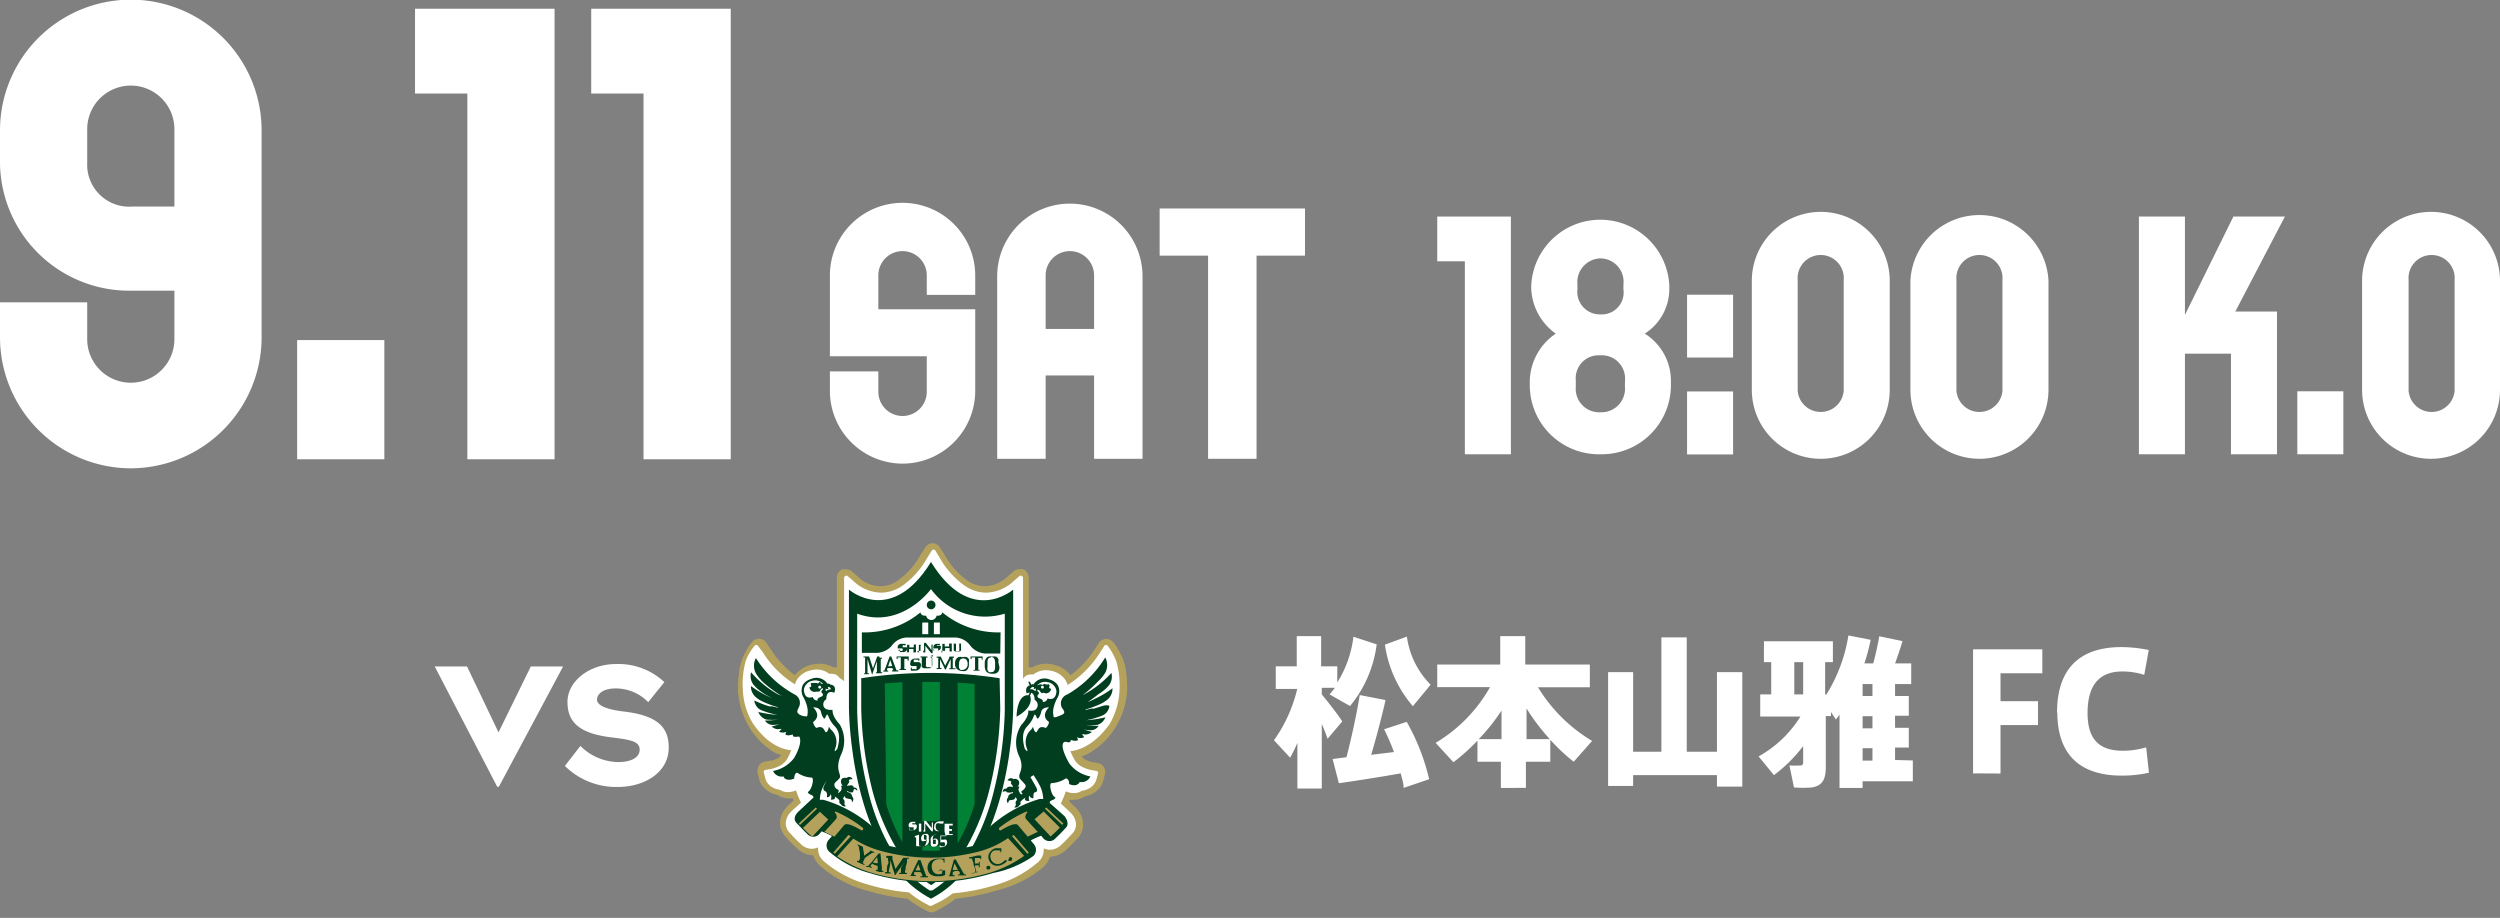 <svg xmlns="http://www.w3.org/2000/svg" viewBox="0 0 154.81 56.84"><rect x="0" y="0" width="154.81" height="56.84" fill="#808080" stroke="none"/><defs><style>.cls-1{fill:#fff;}.cls-2{fill:none;}.cls-3{fill:#b4a25c;}.cls-4{fill:#003e1f;}.cls-5{fill:#008136;}</style></defs><g id="レイヤー_2" data-name="レイヤー 2"><g id="fixed"><path class="cls-1" d="M8.1,29A8.12,8.12,0,0,1,0,20.88V18.72H5.4V21a2.7,2.7,0,0,0,5.4,0V18H8.1A8,8,0,0,1,0,10.08v-2a8.1,8.1,0,0,1,16.2,0V20.88A8.12,8.12,0,0,1,8.1,29ZM10.8,8A2.7,2.7,0,0,0,5.4,8v2.09a2.6,2.6,0,0,0,2.81,2.7H10.8Z"/><path class="cls-1" d="M18.4,28.44V21.06h5.4v7.38Z"/><path class="cls-1" d="M28.94,28.44V5.79H25.7V.54h8.64v27.9Z"/><path class="cls-1" d="M39.85,28.44V5.79H36.61V.54h8.64v27.9Z"/><path class="cls-1" d="M55.89,28.71a4.51,4.51,0,0,1-4.5-4.5V23h3v1.26a1.5,1.5,0,0,0,3,0v-2.2h-6v-5a4.5,4.5,0,0,1,9,0v1.2h-3V17.05a1.5,1.5,0,1,0-3,0v2.1h6v5.06A4.51,4.51,0,0,1,55.89,28.71Z"/><path class="cls-1" d="M67.75,28.41V23.25h-3v5.16h-3V17.11a4.5,4.5,0,0,1,9,0v11.3Zm0-11.36a1.5,1.5,0,1,0-3,0v3.32h3Z"/><path class="cls-1" d="M77.81,15.83V28.41h-3V15.83h-3V12.91h9v2.92Z"/><path class="cls-1" d="M90.71,28.13V16.18H89V13.41h4.56V28.13Z"/><path class="cls-1" d="M99.2,28.13H99a4.28,4.28,0,0,1-4.27-4.28v-.28a3.64,3.64,0,0,1,1.61-2.91,3.6,3.6,0,0,1-1.52-2.79v-.19a4.28,4.28,0,0,1,8.55,0v.19a3.28,3.28,0,0,1-1.52,2.79,3.44,3.44,0,0,1,1.62,2.91v.28A4.28,4.28,0,0,1,99.2,28.13Zm1.43-4.62A1.44,1.44,0,0,0,99.2,22H99a1.42,1.42,0,0,0-1.42,1.56v.4A1.45,1.45,0,0,0,99,25.53h.19a1.46,1.46,0,0,0,1.43-1.62Zm-.1-5.89A1.45,1.45,0,0,0,99.11,16a1.47,1.47,0,0,0-1.43,1.61v.31a1.4,1.4,0,0,0,1.43,1.55,1.36,1.36,0,0,0,1.42-1.55Z"/><path class="cls-1" d="M104.47,22.14V18.25h2.85v3.89Zm0,6v-3.9h2.85v3.9Z"/><path class="cls-1" d="M112.75,28.41a4.27,4.27,0,0,1-4.27-4.27V17.39a4.27,4.27,0,1,1,8.54,0v6.75A4.27,4.27,0,0,1,112.75,28.41Zm1.42-11.07a1.43,1.43,0,1,0-2.85,0V24.2a1.43,1.43,0,0,0,2.85,0Z"/><path class="cls-1" d="M122.57,28.41a4.28,4.28,0,0,1-4.27-4.27V17.39a4.28,4.28,0,0,1,8.55,0v6.75A4.28,4.28,0,0,1,122.57,28.41ZM124,17.34a1.43,1.43,0,1,0-2.85,0V24.2a1.43,1.43,0,0,0,2.85,0Z"/><path class="cls-1" d="M138.42,19.29H141v8.84h-2.85V21.9h-2.85v6.23h-2.85V13.41h2.85V19.5l3-6.09h3.19Z"/><path class="cls-1" d="M142.26,28.13v-3.9h2.85v3.9Z"/><path class="cls-1" d="M150.54,28.41a4.27,4.27,0,0,1-4.27-4.27V17.39a4.27,4.27,0,0,1,8.54,0v6.75A4.27,4.27,0,0,1,150.54,28.41ZM152,17.34a1.43,1.43,0,1,0-2.85,0V24.2a1.43,1.43,0,0,0,2.85,0Z"/><path class="cls-1" d="M83.12,44.67l-.91,1.08c-.09-.26-.21-.58-.36-.92v4H80.34V46a8.79,8.79,0,0,1-.45.92l-1-1.08a9.08,9.08,0,0,0,1.44-3.18v0H79V41.26h1.3V39.39h1.51v1.87h1v1a6.83,6.83,0,0,0,1-2.83l1.44.47a7.47,7.47,0,0,1-1.65,3.82L82.33,43a4.23,4.23,0,0,0,.33-.41h-.81V43C82.31,43.56,82.83,44.23,83.12,44.67Zm.26,2.22c.35-1.36.66-2.83.82-3.85l1.6.31c-.23,1-.54,2.21-.89,3.39l1.41-.17a14,14,0,0,0-.61-1.41l1.4-.46a13.46,13.46,0,0,1,1.39,3.55l-1.58.54c0-.29-.11-.59-.18-.9-1.24.22-2.83.47-3.83.61L82.52,47Zm5.21-4.49-1.1,1.33a7.47,7.47,0,0,1-1.73-3.81l1.36-.5A5.22,5.22,0,0,0,88.59,42.4Z"/><path class="cls-1" d="M90,47.2,88.9,46a9.38,9.38,0,0,0,3.37-3.45H89V41.15h3.9V39.39h1.55v1.76h4v1.41H95.24a9.76,9.76,0,0,0,3.35,3.32l-1.14,1.29A11.56,11.56,0,0,1,96,45.81v1.36H94.49v1.62H92.94V47.17H91.49V45.86A11.74,11.74,0,0,1,90,47.2Zm1.61-1.43h1.37V44A11.84,11.84,0,0,1,91.57,45.77Zm4.36,0a12.82,12.82,0,0,1-1.44-1.9v1.9Z"/><path class="cls-1" d="M102.88,46.55V39.47h1.57v7.08h1.87V41.62h1.57v7.09h-1.57V48h-5.19v.67H99.58V41.62h1.55v4.93Z"/><path class="cls-1" d="M118.45,47.09v1.29h-3.11v.41h-1.43V44.25c-.07.11-.15.21-.22.31l-.31-.47v.25h-.32V47.5c0,.74-.19,1.14-.84,1.26a6.71,6.71,0,0,1-1.13,0l-.28-1.36a5.37,5.37,0,0,0,.68,0c.13,0,.17-.07.17-.2v-1A9.21,9.21,0,0,1,109.85,48l-.95-1.16a7.11,7.11,0,0,0,2.59-2.47H109V43h.68V41h-.45V39.71h4.27V41h-.48v2h.08a9.74,9.74,0,0,0,1.36-3.65l1.38.27a12.58,12.58,0,0,1-.39,1.46H116c.16-.6.3-1.23.37-1.68l1.44.3c-.12.41-.28.89-.46,1.38h1v1.28h-1v.74h.85v1.22h-.85v.75h.85v1.22h-.85v.77ZM111.66,43V41h-.55v2Zm4.29.1v-.74h-.61v.74Zm0,2v-.75h-.61v.75Zm0,2v-.77h-.61v.77Z"/><path class="cls-1" d="M122.18,47.89V40.21h4.29v1.48h-2.59v1.73h2.32V44.9h-2.32v3Z"/><path class="cls-1" d="M127.38,44.13c0-2,.76-4.06,4-4.06a8.82,8.82,0,0,1,1.68.18l-.28,1.54a4.39,4.39,0,0,0-1.35-.21c-1.4,0-2.16.8-2.16,2.58s.88,2.33,2.2,2.33a5.26,5.26,0,0,0,1.43-.21l.17,1.57a7.68,7.68,0,0,1-1.67.18c-3.16,0-4-1.91-4-3.89Z"/><path class="cls-1" d="M30.89,48.72h-.1l-3.87-7.45h2l1.95,4.08,2-4.08h2Z"/><path class="cls-1" d="M35.94,46.19a3.36,3.36,0,0,0,2.35,1c.77,0,1.32-.27,1.32-.77s-.53-.61-1.68-.75c-2-.23-2.79-.91-2.79-2.2s1.36-2.35,3-2.35a4.16,4.16,0,0,1,3,1.12l-1,1.24a2.81,2.81,0,0,0-2-.85c-.83,0-1.17.36-1.17.7s.55.6,1.66.73c2,.24,2.78.91,2.78,2.22,0,1.62-1.59,2.45-3.13,2.45a4.51,4.51,0,0,1-3.3-1.3Z"/><path class="cls-2" d="M70,41.66h0a4.29,4.29,0,0,0-.22-.94v0a4.38,4.38,0,0,0-.33-.65c-.05-.1-.11-.18-.16-.27a1.45,1.45,0,0,0-.17-.19.78.78,0,0,0-.6-.28h-.07a.8.8,0,0,0-.62.37l-.27.41a6.11,6.11,0,0,1-1.25,1.39,2.17,2.17,0,0,0-.91-.53,2.37,2.37,0,0,0-.64-.1h0a2,2,0,0,0-.84.19V35.77a.84.84,0,0,0-.48-.75.88.88,0,0,0-.32-.07h0a.78.78,0,0,0-.54.21l-.56.49h0a2.75,2.75,0,0,1-.34.2,1.76,1.76,0,0,1-.7.17h0a1.72,1.72,0,0,1-.93-.3,4.56,4.56,0,0,1-1.36-1.52l-.28-.46a.82.82,0,0,0-.67-.39h0a.82.82,0,0,0-.67.39l-.29.46a4.45,4.45,0,0,1-1.35,1.52,1.75,1.75,0,0,1-.93.3h0a1.66,1.66,0,0,1-.71-.18l-.25-.14s0,0-.06-.05h0l-.56-.49a.8.8,0,0,0-.54-.21.84.84,0,0,0-.34.08.8.8,0,0,0-.47.74V41a2,2,0,0,0-.84-.19h0a2.37,2.37,0,0,0-.64.1,2.17,2.17,0,0,0-.91.53,6.11,6.11,0,0,1-1.25-1.39l-.27-.41a.8.8,0,0,0-.65-.37h0a.82.82,0,0,0-.62.28l-.16.19a5.21,5.21,0,0,0-.49.92v0a3.78,3.78,0,0,0-.22.94,7.34,7.34,0,0,0-.06.87,2,2,0,0,0,0,.25,5,5,0,0,0,.74,2.4,4.81,4.81,0,0,0,1.87,1.66h0l-.21.07-.07,0h0l-.33.06a.83.83,0,0,0-.55.36.87.87,0,0,0-.13.44.75.75,0,0,0,0,.2l.09.35a1.6,1.6,0,0,0,.35.66,1.72,1.72,0,0,0,.48.36,2.14,2.14,0,0,0,.46.17,1.53,1.53,0,0,0,.6.21,3.15,3.15,0,0,0-.26.29h0A1.62,1.62,0,0,0,48,51h0a1.51,1.51,0,0,0,.45,1.07,8.71,8.71,0,0,0,.68.68,1.72,1.72,0,0,0,1,.48,1.67,1.67,0,0,0,.43.6,7.46,7.46,0,0,0,2.92,1.57h0a12.66,12.66,0,0,0,2.55.52,7.61,7.61,0,0,0,1.08.69l.16.08a.79.79,0,0,0,.34.09h0a.8.8,0,0,0,.36-.09l.15-.08A7.18,7.18,0,0,0,59.27,56a12.66,12.66,0,0,0,2.55-.52h0a7.58,7.58,0,0,0,2.93-1.58,1.67,1.67,0,0,0,.43-.6,1.75,1.75,0,0,0,1-.48,9,9,0,0,0,.69-.69,1.54,1.54,0,0,0,.44-1.06v0a1.7,1.7,0,0,0-.33-1h0a2.25,2.25,0,0,0-.25-.29,1.59,1.59,0,0,0,.6-.21,2.14,2.14,0,0,0,.46-.17,1.72,1.72,0,0,0,.48-.36,1.6,1.6,0,0,0,.35-.66l.09-.35a.65.65,0,0,0,0-.2.79.79,0,0,0-.67-.8L67.72,47h0a1.2,1.2,0,0,1-.29-.1h0a4.81,4.81,0,0,0,1.87-1.66,5.11,5.11,0,0,0,.74-2.4,2,2,0,0,0,0-.25A7.34,7.34,0,0,0,70,41.66Z"/><path class="cls-3" d="M69.74,41.69a3.64,3.64,0,0,0-.2-.88v0a5.27,5.27,0,0,0-.32-.63,2.52,2.52,0,0,0-.15-.24,1.3,1.3,0,0,0-.15-.18.6.6,0,0,0-.42-.2h0a.58.58,0,0,0-.45.25l-.27.42a6.25,6.25,0,0,1-1.49,1.59,1.7,1.7,0,0,0-.94-.63,1.93,1.93,0,0,0-.57-.09h0a1.68,1.68,0,0,0-.86.23h-.22V35.77a.56.56,0,0,0-.34-.52.46.46,0,0,0-.23,0,.59.59,0,0,0-.38.14l-.56.49h0s-.19.13-.39.23a2.05,2.05,0,0,1-.81.19h0a1.92,1.92,0,0,1-1.06-.33,4.83,4.83,0,0,1-1.43-1.6l-.29-.46a.54.54,0,0,0-.46-.27h0a.54.54,0,0,0-.46.27l-.29.46a4.83,4.83,0,0,1-1.43,1.6,1.92,1.92,0,0,1-1.06.33h0a2,2,0,0,1-.83-.2,3,3,0,0,1-.27-.15l-.08-.06h0l-.56-.49a.59.59,0,0,0-.38-.14.52.52,0,0,0-.24,0,.56.56,0,0,0-.33.52v5.55h-.22a1.68,1.68,0,0,0-.86-.23h0a2.24,2.24,0,0,0-.57.08,1.85,1.85,0,0,0-.95.64,6.39,6.39,0,0,1-1.48-1.59l-.28-.42a.57.57,0,0,0-.45-.26h0a.61.61,0,0,0-.44.2l-.14.18a5.25,5.25,0,0,0-.47.87v0a4.18,4.18,0,0,0-.2.88,6.88,6.88,0,0,0-.06.84c0,.09,0,.16,0,.23a4.93,4.93,0,0,0,.7,2.28A4.62,4.62,0,0,0,48,46.62l.37.15,0,0h0a.37.37,0,0,1-.1.11,1.16,1.16,0,0,1-.22.13h0l-.24.09-.08,0h0l-.35.06a.56.56,0,0,0-.47.56.34.34,0,0,0,0,.14l.09.35a1.16,1.16,0,0,0,.29.55,1.43,1.43,0,0,0,.41.31,1.35,1.35,0,0,0,.44.15,1.31,1.31,0,0,0,.73.22h0l.23,0,.05.12-.32.3h0a1.43,1.43,0,0,0-.24.27h0a1.42,1.42,0,0,0-.29.83h0a1.31,1.31,0,0,0,.38.89,7.27,7.27,0,0,0,.68.68,1.45,1.45,0,0,0,1,.43h0a1.46,1.46,0,0,0,.42.65,7.19,7.19,0,0,0,2.83,1.52h0a13.55,13.55,0,0,0,2.58.52,6.86,6.86,0,0,0,1.1.7l.15.08a.59.59,0,0,0,.24.07h0a.63.63,0,0,0,.25-.07l.15-.08a6.86,6.86,0,0,0,1.1-.7,13.71,13.71,0,0,0,2.58-.52h0A7.17,7.17,0,0,0,64.6,53.7a1.55,1.55,0,0,0,.42-.65h0a1.47,1.47,0,0,0,1-.43,8.72,8.72,0,0,0,.68-.68,1.26,1.26,0,0,0,.37-.89h0a1.43,1.43,0,0,0-.28-.83h0a1.43,1.43,0,0,0-.24-.27h0l-.32-.3,0-.12.23,0h0a1.31,1.31,0,0,0,.73-.22,1.35,1.35,0,0,0,.44-.15,1.43,1.43,0,0,0,.41-.31,1.16,1.16,0,0,0,.29-.55l.09-.35a.56.56,0,0,0-.45-.7l-.35-.06h0a2.38,2.38,0,0,1-.35-.12h0a1.16,1.16,0,0,1-.22-.13L67,46.83h0l0,0,.36-.15A4.56,4.56,0,0,0,69.1,45a4.93,4.93,0,0,0,.7-2.28v-.23A6.88,6.88,0,0,0,69.74,41.69Z"/><path class="cls-1" d="M69.14,41A3.77,3.77,0,0,0,68.6,40a.13.13,0,0,0-.11-.06.11.11,0,0,0-.11.06l-.27.42a6.39,6.39,0,0,1-2,2,1.38,1.38,0,0,0-.12-.29,1.36,1.36,0,0,0-.77-.56,1.9,1.9,0,0,0-.45-.07h0a1.23,1.23,0,0,0-.78.27.49.49,0,0,0-.19,0h0a.49.49,0,0,0-.27.08.55.55,0,0,0-.18.19.88.88,0,0,0,0,.15l0,0s0,0,0,0v-6.4a.12.12,0,0,0-.08-.12.11.11,0,0,0-.14,0l-.56.49h0a2.62,2.62,0,0,1-1.5.54h0a2.34,2.34,0,0,1-1.3-.41,5.32,5.32,0,0,1-1.57-1.73l-.28-.47a.15.15,0,0,0-.11-.06.14.14,0,0,0-.11.06l-.29.47a5.21,5.21,0,0,1-1.56,1.73,2.36,2.36,0,0,1-1.3.41h0a2.58,2.58,0,0,1-1.5-.54h0l-.56-.49a.11.11,0,0,0-.14,0,.12.12,0,0,0-.08.12v6.4a0,0,0,0,1,0,0s0,0,0,0A.88.88,0,0,0,52,42a.55.55,0,0,0-.18-.19.5.5,0,0,0-.28-.08h0a.49.49,0,0,0-.19,0,1.23,1.23,0,0,0-.78-.27h0a1.9,1.9,0,0,0-.45.07,1.36,1.36,0,0,0-.77.56,1,1,0,0,0-.12.29,6.19,6.19,0,0,1-2-2L46.94,40a.13.13,0,0,0-.11-.06.11.11,0,0,0-.11.06,3.22,3.22,0,0,0-.54.92A5.32,5.32,0,0,0,46,42.72a4.29,4.29,0,0,0,.62,2.07C47.76,46.48,49,46.45,49,46.45a4.07,4.07,0,0,1-.28.59,1.22,1.22,0,0,1-.53.43,2.38,2.38,0,0,1-.45.15h0l-.36.06a.16.16,0,0,0-.08.06.14.14,0,0,0,0,.11l.09.34a.89.89,0,0,0,.47.58,1.06,1.06,0,0,0,.42.13l0,0a.88.88,0,0,0,.51.15h0a1.16,1.16,0,0,0,.5-.11,5.84,5.84,0,0,0,.31.76l-.56.51a2.5,2.5,0,0,0-.18.2,1,1,0,0,0-.2.59h0a.82.82,0,0,0,.26.59c.26.28.36.39.65.66a1,1,0,0,0,.7.31h0a.93.93,0,0,0,.39-.09.53.53,0,0,0,0,.13h0a1,1,0,0,0,.33.71,6.93,6.93,0,0,0,2.68,1.44h0a12.29,12.29,0,0,0,2.62.51,5.84,5.84,0,0,0,1.13.75l.15.08h.12l.15-.08A5.84,5.84,0,0,0,59,55.32a12.54,12.54,0,0,0,2.62-.51h0a6.93,6.93,0,0,0,2.68-1.44,1,1,0,0,0,.33-.71h0a.53.53,0,0,0,0-.13.93.93,0,0,0,.39.09h0a1,1,0,0,0,.7-.31c.29-.27.39-.38.65-.66a.82.82,0,0,0,.26-.59h0a1,1,0,0,0-.21-.59,1.38,1.38,0,0,0-.18-.2l-.55-.51A5.84,5.84,0,0,0,66,49a1.13,1.13,0,0,0,.5.11h0a.82.82,0,0,0,.5-.15l0,0a1,1,0,0,0,.42-.13.9.9,0,0,0,.48-.58l.09-.34a.14.14,0,0,0,0-.11.15.15,0,0,0-.09-.06l-.35-.06h0a2.38,2.38,0,0,1-.45-.15,1.22,1.22,0,0,1-.53-.43,4.36,4.36,0,0,1-.29-.59s1.23,0,2.42-1.66a4.4,4.4,0,0,0,.62-2.07A5.32,5.32,0,0,0,69.14,41Z"/><path class="cls-4" d="M57.65,34.8c-2.46,4-5.08,1.71-5.08,1.71v7.32s0,9.19,5.08,11.82c5.09-2.63,5.09-11.82,5.09-11.82V36.51s-2.62,2.31-5.09-1.71"/><path class="cls-1" d="M57.65,36.48S55.82,39,53.08,38v6a22.74,22.74,0,0,0,.68,5,14,14,0,0,0,1.46,3.67,7,7,0,0,0,2.35,2.47l.08,0h0l.08,0a7,7,0,0,0,2.35-2.47,14,14,0,0,0,1.46-3.67,22.74,22.74,0,0,0,.68-5V38A4.15,4.15,0,0,1,57.65,36.48Z"/><path class="cls-4" d="M61.94,43.89v0a22.55,22.55,0,0,1-.67,5,14,14,0,0,1-1.43,3.59,6.7,6.7,0,0,1-2.18,2.33h0a6.61,6.61,0,0,1-2.18-2.33A14,14,0,0,1,54,48.86a22.55,22.55,0,0,1-.67-5V42a28,28,0,0,1,8.57,0Z"/><path class="cls-4" d="M57.65,37.19a.27.27,0,1,1-.26.26A.27.27,0,0,1,57.65,37.19Z"/><path class="cls-4" d="M61.94,40.47H61A1.29,1.29,0,0,1,60.1,40a1.21,1.21,0,0,0-.89-.52H56.1a1.21,1.21,0,0,0-.89.52,1.29,1.29,0,0,1-.94.43h-.9V39.16A5.45,5.45,0,0,0,57,37.92a.23.23,0,0,0,.22.2.28.28,0,0,0,.13,0,.33.33,0,0,0,.65,0,.25.25,0,0,0,.12,0,.23.23,0,0,0,.23-.2,5.45,5.45,0,0,0,3.61,1.24Z"/><rect class="cls-1" x="57.83" y="38.55" width="0.37" height="0.72"/><rect class="cls-1" x="57.11" y="38.55" width="0.37" height="0.72"/><path class="cls-5" d="M57.11,42.23V53.44H58.2V42.23H57.11m2.19,0v10a.22.22,0,0,1,.05-.08,11.88,11.88,0,0,0,1-2.35V42.35l-1.09-.08m-4.38,7.54a11.88,11.88,0,0,0,1,2.35.22.22,0,0,1,0,.08v-10l-1.09.08Z"/><path class="cls-4" d="M59.06,51.27l0,0v-.13a.12.12,0,0,0,0-.1s0-.07,0-.1a.1.1,0,0,0,0-.09h0a.13.13,0,0,0-.1-.06h-.48a.07.07,0,0,0-.07,0l-.07,0H58.2a.6.6,0,0,0-.27.06v0a.12.12,0,0,0-.1,0h-.17a.11.11,0,0,0-.1,0,.1.1,0,0,0,0,.09l-.06-.07a.1.1,0,0,0-.11,0h-.49a.08.08,0,0,0-.08,0l-.08,0h-.11a.43.43,0,0,0-.29.1.35.35,0,0,0-.1.24.42.42,0,0,0,0,.15h0a.12.12,0,0,0,0,.09h0v.08s0,0,0,0a.12.12,0,0,0,.07.15l.12.05h.16a.16.16,0,0,0,0,.09v.09a.14.14,0,0,0,.05.1l0,0h0v.28h0a.15.15,0,0,0-.09,0h0a.16.16,0,0,0,0,.09v0a.11.11,0,0,0,0,.08h0a.16.16,0,0,0,.11,0H57l.09,0h0a.5.5,0,0,0,.29-.09l.12-.1a.25.25,0,0,0,.11.12.36.36,0,0,0,.2.06h0a.4.4,0,0,0,.23-.08s0,0,0,0a.38.38,0,0,0,.1,0h.1a.47.47,0,0,0,.32-.12.41.41,0,0,0,.14-.31.33.33,0,0,0-.1-.25.13.13,0,0,0,0-.09l0-.13v0H59a.12.12,0,0,0,.12-.13.53.53,0,0,1,0-.12A.14.14,0,0,0,59.06,51.27Z"/><path class="cls-1" d="M57.17,51.5h.19v0H57.3v-.09a1,1,0,0,1,0-.17V51l.39.48h.08V51s0-.06,0-.07h.06v0h-.19v0h.06a.13.13,0,0,0,0,0v.35s-.3-.36-.36-.45h-.18v0h.07v.43s0,.07,0,.07,0,0,0,0h0Z"/><path class="cls-1" d="M58.41,51h0s0,0,0,0l-.06,0H58.2A.21.21,0,0,0,58,51a.24.24,0,0,0-.06.18.3.3,0,0,0,.07.21.25.25,0,0,0,.19.07h.09l.09,0h0l0,0-.1,0h-.11a.38.38,0,0,1-.19,0,.3.3,0,0,1-.13-.12.38.38,0,0,1,0-.16.28.28,0,0,1,.1-.23.37.37,0,0,1,.27-.09h.11l.11,0h0Z"/><path class="cls-1" d="M58.49,51.5v0l0,0s0-.14,0-.29a.93.93,0,0,0,0-.2s0,0,0,0h-.05v0H59a.34.34,0,0,0,0,.11h0v0h-.22a2,2,0,0,0,0,.22h.17s0,0,0,0h0v.17h0a.22.22,0,0,0,0-.06h-.17v0a1.09,1.09,0,0,0,0,.2h.22l0-.08h0a.66.66,0,0,0,0,.14h-.46Z"/><path class="cls-1" d="M56.84,51.5v0h.06a0,0,0,0,0,0,0v-.5h-.06v0h.27v0h-.06a0,0,0,0,0,0,0v.42s0,.07,0,.08h.06v0h-.27Z"/><path class="cls-1" d="M56.34,51.31h0a.38.38,0,0,0,0,.08l0,0,.06,0h.07a.15.15,0,0,0,.1,0,.09.09,0,0,0,0-.08.15.15,0,0,0,0-.08l-.1,0-.14,0a.09.09,0,0,1-.06-.06.19.19,0,0,1,0-.08.17.17,0,0,1,.06-.14.25.25,0,0,1,.19-.06h.09l.07,0h0a.37.37,0,0,0,0,.09h0s0,0,0,0l0,0h-.08a.15.15,0,0,0-.1,0,.09.09,0,0,0,0,.07.07.07,0,0,0,0,0s0,0,0,0l.11,0,.1,0a.1.1,0,0,1,.06.05s0,0,0,.09a.2.2,0,0,1-.07.16.29.29,0,0,1-.19.06h-.11l-.09,0a.11.11,0,0,0,0-.05s0-.06,0-.1"/><path class="cls-1" d="M57.39,52l-.09.08h-.08a.19.19,0,0,1-.13,0,.25.25,0,0,1-.05-.16.32.32,0,0,1,.07-.2.25.25,0,0,1,.18-.08.28.28,0,0,1,.13,0,.22.22,0,0,1,.09.1.48.48,0,0,1,0,.18.63.63,0,0,1,0,.26.36.36,0,0,1-.14.16.44.44,0,0,1-.22.07l-.05,0v0h0a.28.28,0,0,0,.12,0,.24.24,0,0,0,.09-.11A.87.87,0,0,0,57.39,52Zm-.1,0a.11.11,0,0,0,.08,0,.22.22,0,0,0,0-.1.28.28,0,0,0,0-.15.1.1,0,0,0-.08-.05.08.08,0,0,0-.07,0,.16.16,0,0,0,0,.11.28.28,0,0,0,0,.15A.11.11,0,0,0,57.29,52Z"/><path class="cls-1" d="M57.76,52l.08-.07.09,0a.14.14,0,0,1,.12.06.21.21,0,0,1,.05.16.27.27,0,0,1-.07.2.23.23,0,0,1-.18.08.33.33,0,0,1-.13,0,.27.27,0,0,1-.08-.1.5.5,0,0,1,0-.19.45.45,0,0,1,0-.24.33.33,0,0,1,.15-.16.31.31,0,0,1,.21-.07l0,0,0,0h0a.19.19,0,0,0-.11,0,.22.22,0,0,0-.09.1A.49.49,0,0,0,57.76,52Zm.1,0a.1.1,0,0,0-.08,0,.13.13,0,0,0,0,.1.32.32,0,0,0,0,.16s0,0,.09,0a.1.1,0,0,0,.07,0,.21.21,0,0,0,0-.12.2.2,0,0,0,0-.14A.07.07,0,0,0,57.86,52Z"/><path class="cls-1" d="M58.6,51.78h-.32V52a.11.11,0,0,1,.07,0h.07a.26.26,0,0,1,.17,0,.21.21,0,0,1,.06.16.29.29,0,0,1-.09.21.32.32,0,0,1-.24.09h-.07l-.06,0a1.24,1.24,0,0,0,0-.16h0a.22.22,0,0,0,.09.1.14.14,0,0,0,.09,0,.14.14,0,0,0,.11,0,.2.2,0,0,0,0-.24.16.16,0,0,0-.12,0H58.3l-.07,0h0a2,2,0,0,0,0-.23,1.15,1.15,0,0,0,0-.19h.4Z"/><path class="cls-1" d="M57,52.37h-.09l0,0v-.48c0-.09,0-.16,0-.21h0a1.91,1.91,0,0,1-.26.09v.09l.08,0h0s0,0,0,.15,0,.18,0,.28a.25.25,0,0,1,0,.11v0h-.1v0H57v0Z"/><path class="cls-4" d="M56.12,40.4v0h.05s0,0,0,0v-.47h-.06v0h.26v0h-.06s0,0,0,0v.16h.27a.77.77,0,0,0,0-.18v0h-.06v0h.26v0h-.06a.35.35,0,0,0,0,.07v.35s0,.07,0,.07,0,0,0,0h.05v0h-.26v0h.05s0,0,0,0a1,1,0,0,0,0-.21h-.27v.2a.2.2,0,0,0,0,0h.06v0h-.26Z"/><path class="cls-4" d="M56.84,40.4v0h.06s0,0,0,0v-.47h-.07v0h.26v0h-.05a0,0,0,0,0,0,0A.72.72,0,0,0,57,40v.23a.37.37,0,0,1,0,.08h.06v0h-.26Z"/><path class="cls-4" d="M57.17,40.4h.18v0H57.3s0,0,0-.08v-.33l.37.46h.08v-.48s0-.05,0-.06h.06v0h-.19v0h.06a.2.2,0,0,1,0,0v.34s-.29-.36-.35-.44h-.17v0h.06a.28.28,0,0,1,0,.08v.18a1.1,1.1,0,0,1,0,.16v.07h-.06Z"/><path class="cls-4" d="M59.06,39.84h0s0,0,0,0v.31a.33.33,0,0,0,0,.12.27.27,0,0,0,.08.07l.15,0a.32.32,0,0,0,.14,0,.24.24,0,0,0,.08-.06.36.36,0,0,0,0-.11.22.22,0,0,0,0-.1v-.22a.1.1,0,0,1,0,0h0v0h-.17v0h.06v.23a.63.63,0,0,1,0,.17.12.12,0,0,1,0,.07l-.1,0-.1,0a.1.1,0,0,1,0,0,.22.22,0,0,1,0-.1V40a1.38,1.38,0,0,1,0-.14v0h.06v0H59v0Z"/><path class="cls-4" d="M57.84,40.22h0v.08l0,0a.09.09,0,0,0,.06,0H58a.12.12,0,0,0,.09,0,.09.09,0,0,0,0-.08.14.14,0,0,0,0-.07l-.1,0-.13,0a.1.1,0,0,1-.06,0,.24.24,0,0,1,0-.09.18.18,0,0,1,.06-.13.24.24,0,0,1,.18-.06h.09l.07,0h0a.37.37,0,0,0,0,.09h0v0l0,0h-.08a.12.12,0,0,0-.09,0A.11.11,0,0,0,58,40l0,0,.1,0,.1,0a.15.15,0,0,1,.06,0,.24.24,0,0,1,0,.09.18.18,0,0,1-.07.15.27.27,0,0,1-.19.06h-.1l-.09,0a.13.13,0,0,0,0-.06.22.22,0,0,0,0-.09"/><path class="cls-4" d="M58.3,40.4v0h.05s0,0,0,0V40a.35.35,0,0,0,0-.13H58.3v0h.26v0H58.5a.13.13,0,0,1,0,0v.16h.27v-.18a0,0,0,0,0,0,0h-.06v0H59v0h-.06v.07a.86.86,0,0,0,0,.15v.27s0,0,0,0H59v0h-.26v0h.06s0,0,0,0v-.21h-.27v0a.76.76,0,0,0,0,.17s0,0,0,0h.05v0H58.3Z"/><path class="cls-4" d="M55.65,40.22h0a.54.54,0,0,0,0,.08l0,0a.07.07,0,0,0,.06,0h.07a.12.12,0,0,0,.09,0,.1.1,0,0,0,0-.15l-.09,0-.13,0a.1.1,0,0,1-.06,0,.24.24,0,0,1,0-.09.18.18,0,0,1,.06-.13.22.22,0,0,1,.18-.06H56l.08,0h0s0,.08,0,.09h0v0l0,0h-.08a.12.12,0,0,0-.09,0,.11.11,0,0,0,0,.12l0,0,.1,0,.1,0,.06,0a.24.24,0,0,1,0,.09.18.18,0,0,1-.07.15.29.29,0,0,1-.19.06h-.1l-.09,0a.13.13,0,0,0,0-.06s0-.05,0-.09"/><path class="cls-4" d="M54.45,40.65h-.13l-.26.74-.24-.74h-.35v.06h.1a.54.54,0,0,1,0,.08c0,.08,0,.72,0,.81s0,.08,0,.08,0,0-.05,0h0v.07l.17,0,.12,0v-.06h-.09a.12.12,0,0,1,0,0v-.89l0,0,.29,1H54l.3-.86v.69a.1.1,0,0,0,0,0l-.05,0h0v.06l.21,0,.17,0v-.06h-.09s0-.75,0-.79,0-.05,0-.05h.08v-.06h-.15Z"/><path class="cls-4" d="M59,41.43h0v-.65a.2.2,0,0,1,0-.05h.08v-.07h-.29c0,.12-.14.31-.26.56l-.21-.42-.06-.14H58v.07h.1a.54.54,0,0,1,0,.08V41c0,.11,0,.31,0,.31s0,.06,0,.06H58v.06h.3v-.07h-.09s0,0,0-.06v-.48l.19.38a1.6,1.6,0,0,1,.11.25h.06l.09-.2.21-.44v.52a.12.12,0,0,1,0,.05h-.09v.06h.39v-.06H59Z"/><path class="cls-4" d="M56.28,40.65h-.76a.81.81,0,0,1,0,.16v0h.06a.82.82,0,0,0,0-.1h.2v.71H55.7v.07l.21,0h.19v-.06H56v0s0-.63,0-.63,0,0,0,0h.2a.5.5,0,0,1,0,.11h.07s0-.14,0-.19h0v0Z"/><path class="cls-4" d="M60,40.83a.29.29,0,0,0-.15-.14.54.54,0,0,0-.24,0,.63.63,0,0,0-.26,0,.46.46,0,0,0-.16.15.52.52,0,0,0-.05.23v.11a.44.44,0,0,0,.11.24.5.5,0,0,0,.34.13h0a.54.54,0,0,0,.19,0,.29.29,0,0,0,.16-.15.41.41,0,0,0,.06-.23V41A.46.46,0,0,0,60,40.83Zm-.21.58a.22.22,0,0,1-.16.07h0a.33.33,0,0,1-.15,0,.25.25,0,0,1-.09-.13.66.66,0,0,1,0-.25.41.41,0,0,1,.07-.25.27.27,0,0,1,.38,0,.41.41,0,0,1,.08.27v.09A.44.44,0,0,1,59.8,41.41Z"/><path class="cls-4" d="M61.82,41h0a.46.46,0,0,0,0-.2.38.38,0,0,0-.14-.14.62.62,0,0,0-.25,0h0a.53.53,0,0,0-.23,0,.33.33,0,0,0-.16.15.45.45,0,0,0-.06.24v.21a.6.6,0,0,0,.1.33.47.47,0,0,0,.31.13h.13a.35.35,0,0,0,.31-.15.53.53,0,0,0,.06-.26Zm-.46-.32h0a.26.26,0,0,1,.19.08.51.51,0,0,1,.07.27v.27a.4.4,0,0,1-.07.26.21.21,0,0,1-.17.06h0a.22.22,0,0,1-.14,0,.48.48,0,0,1-.09-.13.65.65,0,0,1,0-.21V41a.38.38,0,0,1,.07-.24A.22.22,0,0,1,61.36,40.72Zm.26.62Z"/><path class="cls-4" d="M60.87,40.65H60.1a.81.81,0,0,1,0,.16v0h.07a.36.36,0,0,1,0-.1h.21s0,.76,0,.77v0h-.1v.05h0l.2,0,.18,0h0v-.05h0s-.08,0-.08,0,0,0,0,0,0-.74,0-.74v0h.21a.87.87,0,0,0,0,.11h.06a.92.92,0,0,1,0-.19h0v0Z"/><path class="cls-4" d="M55.5,41.47l-.31-.82h-.1l-.32.87s0,0,0,0-.07,0-.07,0v.07l.15,0H55v-.07h-.09v0l.05-.15h.3l.06.14a0,0,0,0,1,0,0h-.08v.07l.22,0h.17v-.07H55.5Zm-.43-.21H55l.13-.39.12.37Z"/><path class="cls-4" d="M57.78,40.66h-.15v.07h.1V41a1.17,1.17,0,0,1,0,.23.27.27,0,0,1-.07.08.24.24,0,0,1-.14,0h0l-.12,0a.17.17,0,0,1-.06-.06.35.35,0,0,1,0-.13v-.22a1.74,1.74,0,0,0,0-.18s0,0,0,0h.09v-.07H57v.06h.08a0,0,0,0,1,0,0,.43.43,0,0,1,0,0v.42a.35.35,0,0,0,0,.16.23.23,0,0,0,.12.09l.19,0h0l.2,0a.36.36,0,0,0,.11-.1.47.47,0,0,0,0-.14v-.14a2.62,2.62,0,0,1,0-.29.15.15,0,0,1,0-.06h.08v-.07h-.14Z"/><path class="cls-4" d="M56.86,41l-.13,0-.14,0a.08.08,0,0,1,0,0s0,0,0-.06a.1.1,0,0,1,0-.09.16.16,0,0,1,.12,0h.1l.05,0a.28.28,0,0,0,0,.06h.07v-.07s0,0,0-.06h0l-.1,0H56.7a.34.34,0,0,0-.25.08.26.26,0,0,0-.08.2.2.2,0,0,0,0,.11.11.11,0,0,0,.08.07.48.48,0,0,0,.18,0c.06,0,.11,0,.12,0a.1.1,0,0,1,0,.08.15.15,0,0,1,0,.11.17.17,0,0,1-.13,0h-.09l-.07,0,0,0a.51.51,0,0,0,0-.09h-.06s0,.09,0,.12,0,.05,0,.07h0s.09,0,.13,0h.13a.36.36,0,0,0,.26-.09.26.26,0,0,0,.1-.21.21.21,0,0,0,0-.12A.16.16,0,0,0,56.86,41Z"/><path class="cls-4" d="M63.78,42.23a.84.84,0,0,1,0,.85s.35.64-.83,1.3c0,0,0-1.38.74-1.33a.77.77,0,0,0,0-.77s0,0,0-.06.05,0,.05,0"/><path class="cls-4" d="M68,43.8l-.25.08-.18,0h0l-.33.08h0a.05.05,0,0,1,0-.05,0,0,0,0,1,0,0l.07,0a7.56,7.56,0,0,0,.82-.31,1.92,1.92,0,0,0,.46-.29.88.88,0,0,0,.3-.69,5.83,5.83,0,0,1-1,.61l-.24.12-.16.07h0l-.32.13h0s0,0,0,0a.05.05,0,0,1,0,0l.07,0A8.45,8.45,0,0,0,68,43l.21-.14a2.31,2.31,0,0,0,.45-.41.88.88,0,0,0,.16-.78A6.22,6.22,0,0,1,67.13,43l-.28.14h0s0,0,0,0a0,0,0,0,1,0,0s0,0,.06,0A7.25,7.25,0,0,0,68,42.19a2.4,2.4,0,0,0,.44-.53,1,1,0,0,0,0-.95A6.56,6.56,0,0,1,66.1,43a.59.59,0,0,0-.34.83c.12.17.25.32,0,.43s-.43.19-.51.14a1.27,1.27,0,0,1,0-.61,2.3,2.3,0,0,1,.25-.61.79.79,0,0,0,0-.75.85.85,0,0,0-.5-.35.81.81,0,0,0-1,.3.17.17,0,0,0-.19.06c-.18,0-.35.2-.23.5,0,0,.47-.26.49.4a.36.36,0,0,1,.15.48c-.11.22-.31.2-.55.18,0,0,.1.32-.43.9a2,2,0,0,0-.17,1.84c.49,1-.19,1.19.14,1.54s.31.35.3.42-.08.18-.22.27.1.18,0,.21-.15-.1-.17-.14c-.11-.2,0-.24,0-.31s-.1,0-.11,0c.19-.24.09-.43-.06-.48a.24.24,0,0,0-.19,0,.23.23,0,0,0-.37.08s.18,0,.24.08c-.11.1.09.2.1.33-.25-.07-.37,0-.41.1a.18.18,0,0,0-.22.2c.11-.06.22-.05.23,0s.3.06.4,0a0,0,0,0,1,0,.07s-.32.05-.3.27a.25.25,0,0,0,0,.37s0-.18.12-.2.3,0,.34-.2c.18.28,0,.15,0,.38,0,.05.06.16-.09.26a.26.26,0,0,0,.32-.12c.17-.1,0-.17.11-.26a.89.89,0,0,1,.27-.21s-.15.24.24.19a.46.46,0,0,1,0-.34s0,.15.25.19c0-.22,0-.36.11-.38s.15-.1.1-.23-.37-.66-.39-.71A0,0,0,0,1,64,48a6.49,6.49,0,0,1,.42.71,2,2,0,0,1,.18.77,1.24,1.24,0,0,0-.24,0,8,8,0,0,0-3.26,1.9,6.77,6.77,0,0,0-.83,1,11,11,0,0,1-2.61.3h0a10.92,10.92,0,0,1-2.6-.3,6.77,6.77,0,0,0-.83-1A8,8,0,0,0,51,49.53a1,1,0,0,0-.23,0,1.85,1.85,0,0,1,.18-.77,5.2,5.2,0,0,1,.42-.71s.07,0,0,0-.36.65-.38.71,0,.19.1.23.15.16.11.38c.23,0,.22-.2.25-.19a.52.52,0,0,1,0,.34c.39,0,.21-.21.24-.19a.89.89,0,0,1,.27.21c.06.09-.06.16.11.26a.26.26,0,0,0,.32.12c-.15-.1-.08-.21-.09-.26,0-.23-.19-.1,0-.38,0,.16.21.18.34.2s.12.2.12.2a.25.25,0,0,0,0-.37c0-.22-.3-.27-.3-.27a0,0,0,0,1,0-.07c.1.08.36.19.39,0s.13-.09.24,0a.19.19,0,0,0-.23-.2c0-.15-.15-.17-.4-.1,0-.13.21-.23.1-.33.06-.13.24-.08.24-.08a.23.23,0,0,0-.38-.08.21.21,0,0,0-.18,0c-.15,0-.25.24-.06.48,0,0-.1,0-.11,0s.11.11,0,.31c0,0-.15.16-.17.14s.09-.17,0-.21-.21-.11-.23-.27.09-.19.3-.42-.34-.52.14-1.54A2,2,0,0,0,52,44.86c-.53-.58-.44-.9-.44-.9-.23,0-.43,0-.54-.18a.36.36,0,0,1,.15-.48c0-.66.49-.4.49-.4.12-.3,0-.49-.23-.5a.17.17,0,0,0-.19-.06.81.81,0,0,0-1-.3.91.91,0,0,0-.51.35.82.82,0,0,0,0,.75,2.3,2.3,0,0,1,.25.61,1.27,1.27,0,0,1,0,.61c-.08,0-.33,0-.51-.14s-.07-.26,0-.43A.58.58,0,0,0,49.2,43a6.53,6.53,0,0,1-2.39-2.25,1,1,0,0,0,0,.95,2.63,2.63,0,0,0,.43.53,7.82,7.82,0,0,0,1.15.86s.06,0,.06,0a0,0,0,0,1,0,0,.06.06,0,0,1-.06,0h0L48.18,43a6.22,6.22,0,0,1-1.67-1.37.88.88,0,0,0,.16.78,2.31,2.31,0,0,0,.45.41l.2.14c.28.17.57.32.84.45l.07,0a.05.05,0,0,1,0,0s0,.05,0,0h0l-.32-.13h0l-.16-.07-.25-.12a6.12,6.12,0,0,1-1-.61.88.88,0,0,0,.3.69,1.92,1.92,0,0,0,.46.29,7.56,7.56,0,0,0,.82.31l.07,0s0,0,0,0a0,0,0,0,1,0,.05h0l-.33-.08h0l-.18,0-.25-.08c-.23-.08-.46-.18-.68-.28l0,0a.74.74,0,0,0,.44.6,5.63,5.63,0,0,0,1,.29s0,0,0,0,0,0,0,0a7.4,7.4,0,0,1-1.19-.18.78.78,0,0,0,.5.47,4.23,4.23,0,0,0,.74,0,0,0,0,0,1,0,0s0,0,0,0a6.88,6.88,0,0,1-.83.06.58.58,0,0,0,.47.27,1.55,1.55,0,0,0,.45-.06h0a0,0,0,0,1,0,0h0a4.16,4.16,0,0,1-.5.16.56.56,0,0,0,.52.15s.07,0,.09,0,0,0,0,0,0,0,0,0l-.16.17a.52.52,0,0,0,.46,0s0,0,0,0a.35.35,0,0,0-.06.18c.17.1.37,0,.43,0s0,.08.07.12.31,0,.34,0,.26.34-.3,1.32a2.11,2.11,0,0,1-1.31.81.59.59,0,0,0,.66.34c0,.13.24.31.65.13,0-.28.14-.39.21-.35a1.7,1.7,0,0,0,.86.29c.21,0,0,.82-.23.89.06.21.31.13.36.34l-.94.88s-.44.38-.1.72.34.37.63.64a.5.5,0,0,0,.79,0l.12-.14c.23.09.44.19.64.29l-.18.21a.53.53,0,0,0,0,.75,6.35,6.35,0,0,0,2.5,1.33h0a12.69,12.69,0,0,0,3.83.56h0a12.74,12.74,0,0,0,3.83-.56h0A6.5,6.5,0,0,0,64,53a.54.54,0,0,0,0-.75l-.17-.21a5.53,5.53,0,0,1,.64-.29l.12.14a.5.5,0,0,0,.79,0c.29-.27.36-.35.63-.64s-.1-.72-.1-.72L65,49.72c0-.21.3-.13.36-.34-.26-.07-.44-.9-.23-.89A1.7,1.7,0,0,0,66,48.2c.06,0,.22.07.2.35.41.18.61,0,.66-.13a.59.59,0,0,0,.66-.34,2.11,2.11,0,0,1-1.31-.81c-.56-1-.42-1.27-.3-1.32s.23.06.34,0,0-.12.07-.12.26.1.43,0a.36.36,0,0,0-.07-.18l0,0a.53.53,0,0,0,.46,0L67,45.47s0,0,0,0,0,0,0,0,0,0,.09,0a.57.57,0,0,0,.52-.15,3.66,3.66,0,0,1-.5-.16h0a0,0,0,0,1,0,0h0a1.55,1.55,0,0,0,.45.06.58.58,0,0,0,.47-.27,6.88,6.88,0,0,1-.83-.06s0,0,0,0,0,0,0,0a4.29,4.29,0,0,0,.75,0,.78.78,0,0,0,.5-.47,7.4,7.4,0,0,1-1.19.18s-.05,0-.05,0,0,0,.05,0a5.63,5.63,0,0,0,1-.29.74.74,0,0,0,.44-.6l0,0C68.5,43.62,68.27,43.72,68,43.8Z"/><path class="cls-1" d="M64.09,42.77c-.13-.07-.18-.11-.26-.08s0-.17.19-.15c0,0,0,.1,0,.13s.1-.05.1-.05.09.22-.07.15m.94-.3c0-.09-.06-.11-.1-.09s-.12,0-.14,0-.07-.07-.13,0a.08.08,0,0,1-.12,0s-.11,0-.12,0-.14.07-.15.06,0,0,0,0a.64.64,0,0,1,.63-.2.65.65,0,0,1,.56.56s0,.64-.55.45a.29.29,0,0,1-.3.22c.06-.18-.23-.21-.29-.28a.12.12,0,0,1,0-.17.12.12,0,0,0,0-.2c-.06,0-.06-.13,0-.11a.23.23,0,0,1,.13.11s.1.14.14.1a.11.11,0,0,1,.13,0,.32.32,0,0,0,.41-.27s-.12,0-.12-.09"/><path class="cls-1" d="M64.64,42.55a.09.09,0,1,1-.09-.09.09.09,0,0,1,.09.09"/><path class="cls-1" d="M64.24,44.51c.08,0,.2-.26.22-.38.05-.36.5-.33.5-.33s-.57.5,0,.91a.61.61,0,0,1-.2.37c-.51-.22-.49.29-.61.26s-.18-.34-.18-.34a.75.75,0,0,1-.21.27,1.06,1.06,0,0,0-.16,1.1c.09.32-.13,0-.14,0-.29-1,.07-1.3.19-1.44a1.65,1.65,0,0,0,.36-.57c.13-.32.15.18.28.15"/><path class="cls-1" d="M51.22,42.77c-.16.07-.07-.15-.07-.15s0,.08.1.05,0-.13,0-.13c.23,0,.19.15.19.15s-.13,0-.26.08m-.94-.3c0,.08-.12.09-.12.09a.32.32,0,0,0,.41.27c.07,0,.09,0,.13,0s.11,0,.14-.1a.25.25,0,0,1,.12-.11c.06,0,.06.07,0,.11a.12.12,0,0,0,0,.2.11.11,0,0,1,0,.17c-.06.07-.35.1-.29.28a.29.29,0,0,1-.3-.22c-.54.19-.55-.42-.55-.45a.65.65,0,0,1,.56-.56.64.64,0,0,1,.63.2s0,0,0,0-.14,0-.15-.06-.09-.09-.12,0a.08.08,0,0,1-.12,0c-.06,0-.11,0-.13,0s-.08,0-.14,0-.11,0-.1.09"/><path class="cls-1" d="M50.67,42.55a.09.09,0,1,0,.09-.09.09.09,0,0,0-.09.09"/><path class="cls-1" d="M51.06,44.51c-.07,0-.19-.26-.21-.38-.05-.36-.5-.33-.5-.33s.57.5,0,.91a.61.61,0,0,0,.2.37c.51-.22.49.29.61.26s.17-.34.17-.34a.92.92,0,0,0,.22.27,1.06,1.06,0,0,1,.16,1.1c-.09.32.13,0,.14,0,.29-1-.07-1.3-.2-1.44a1.87,1.87,0,0,1-.35-.57c-.13-.32-.15.18-.29.15"/><path class="cls-3" d="M62.77,51.7l-.1.08.95,1.09.09-.07Zm-10.23,0-.94,1.1.09.07,1-1.09A.39.39,0,0,1,52.54,51.7Zm8.19,1a11.74,11.74,0,0,1-6.15,0,6.14,6.14,0,0,1-1.74-.77l-1,1.1a7.46,7.46,0,0,0,2.29,1.06,13.08,13.08,0,0,0,7,0A7.46,7.46,0,0,0,63.42,53l-1-1.1A5.94,5.94,0,0,1,60.73,52.7Z"/><path class="cls-3" d="M64.79,50l-.08.08,1.06,1,.08-.08Zm-.73.73,1,1.07c.2-.18.39-.36.57-.55l-1-1Z"/><path class="cls-3" d="M63.79,51l-.24-.27h0s-.16-.15.06-.41a0,0,0,0,0,0-.06.09.09,0,0,0-.06,0,7.59,7.59,0,0,0-1.67,1,.1.1,0,0,0,0,.13.1.1,0,0,0,.14,0,3.69,3.69,0,0,1,.6-.3c.33-.12.41,0,.41,0l.61.72.62-.3Z"/><path class="cls-3" d="M49.46,51l.08.08,1.05-1L50.52,50Zm1.31-.73-1.05,1c.18.19.37.37.57.55l1-1.07Z"/><path class="cls-3" d="M51.52,51l.24-.27h0s.16-.15-.06-.41a0,0,0,0,1,0-.06.09.09,0,0,1,.06,0,7.59,7.59,0,0,1,1.67,1,.1.1,0,0,1,0,.13.1.1,0,0,1-.14,0,3.69,3.69,0,0,0-.6-.3c-.33-.12-.41,0-.41,0l-.61.72-.62-.3Z"/><path class="cls-4" d="M53.63,53.63s.07,0,.09,0l.05,0c0-.05.11-.13.19-.23l.45-.55.11,0,.09.88a.68.68,0,0,0,0,.19.19.19,0,0,0,.09,0l0,.07L54.48,54l-.24-.07,0-.07.11,0,0,0a.51.51,0,0,0,0-.1v-.14l-.2-.06L54,53.48l-.05.07-.07.09v0a0,0,0,0,0,0,0l.1.05,0,.06-.18-.06-.16,0Zm.69-.56-.27.33.15.05.16,0Z"/><path class="cls-4" d="M54.81,54.06V54h.11a.19.19,0,0,0,0-.1c0-.12,0-.26.07-.4s0-.16,0-.26a.59.59,0,0,0,0-.11l0,0-.1,0V53l.18,0,.19,0a1.94,1.94,0,0,1,0,.2s.08.25.19.61l.48-.69.17,0,.18,0v.06c-.06,0-.1,0-.11,0s0,0,0,.06,0,.19-.06.36,0,.18-.05.28,0,.16,0,.17,0,0,0,0l.1,0v.07l-.22,0-.26,0v-.07h.11a.15.15,0,0,0,0-.07s0-.11,0-.24L56,53.4l-.4.55-.15.23h-.05c0-.1-.06-.21-.1-.35l-.17-.58,0,.1c0,.28-.08.48-.09.58a.24.24,0,0,0,0,.09l.11,0v.07l-.15,0-.2,0"/><path class="cls-4" d="M56.33,54.22h.09s0,0,0-.05.08-.15.13-.27l.31-.64H57l.3.83a.9.9,0,0,0,.07.17l.1,0v.07l-.23,0H57v-.07h.11v0s0-.05,0-.1L57,54l-.21,0h-.18l0,.08s0,.06,0,.1,0,0,0,0l0,0a.16.16,0,0,0,.1,0v.07h-.35Zm.54-.7-.18.38H57Z"/><path class="cls-4" d="M58.13,54V53.9h.46v0l-.06,0a.56.56,0,0,0,0,.13,1.14,1.14,0,0,0,0,.15,1.17,1.17,0,0,1-.25.08l-.21,0a.69.69,0,0,1-.47-.13.57.57,0,0,1,0-.8.74.74,0,0,1,.48-.16h.21l.2,0h0q0,.11,0,.24h-.06s0-.09,0-.12a.26.26,0,0,0-.13-.08.48.48,0,0,0-.18,0,.41.41,0,0,0-.42.46.52.52,0,0,0,.13.35.41.41,0,0,0,.31.12.53.53,0,0,0,.2-.05v-.11a.24.24,0,0,0,0-.13h-.16"/><path class="cls-4" d="M58.7,54.25l.09,0,0-.06a1.86,1.86,0,0,0,.09-.28l.19-.69h.11l.44.77a1.07,1.07,0,0,0,.1.15.13.13,0,0,0,.1,0v.07l-.24,0-.24,0v-.07l.1,0a0,0,0,0,0,0,0,.25.25,0,0,0,0-.09l-.07-.12-.21,0L59,54l0,.09a.25.25,0,0,0,0,.1v0l0,0h.11v.07h-.19l-.16,0Zm.41-.79-.12.41.16,0,.17,0Z"/><path class="cls-4" d="M60.28,54.09l0-.06.11,0s0,0,0-.06,0-.21-.07-.33,0-.19-.08-.3a1.7,1.7,0,0,0-.06-.18H60v-.06l.22-.05.29-.07.16,0,.09,0v0c0,.06,0,.14,0,.22h-.06l0-.07s0,0,0,0h-.06l-.14,0-.13,0c0,.09,0,.15,0,.18l0,.16v0l.11,0,.13,0h0a.46.46,0,0,0,0-.1l.06,0,0,.13s0,.11,0,.2h-.06l0-.11h0a.3.3,0,0,0-.15,0l-.1,0,.07.28c0,.07,0,.1,0,.11l0,0,.13,0V54l-.22.05-.27.07"/><path class="cls-4" d="M61.17,53.62a.1.1,0,0,1,.09,0,.13.13,0,0,1,.06.07.14.14,0,0,1,0,.09.12.12,0,0,1-.08.06.1.1,0,0,1-.09,0,.09.09,0,0,1-.06-.07.1.1,0,0,1,0-.09.13.13,0,0,1,.07-.06"/><path class="cls-4" d="M62.34,53.25h0v.09a.75.75,0,0,1-.14.12l-.16.09a.74.74,0,0,1-.34.06.46.46,0,0,1-.27-.1.55.55,0,0,1-.18-.24.48.48,0,0,1,0-.42.7.7,0,0,1,.37-.32l.19,0,.2,0h0a.19.19,0,0,0,0,.08,1.42,1.42,0,0,0,0,.16l-.06,0c0-.07,0-.11-.06-.11l-.05,0a.47.47,0,0,0-.12,0,.38.38,0,0,0-.13,0,.35.35,0,0,0-.23.21.43.43,0,0,0,0,.33.45.45,0,0,0,.25.27.43.43,0,0,0,.35,0,.57.57,0,0,0,.13-.08.58.58,0,0,0,.13-.11"/><path class="cls-4" d="M62.5,53.08a.14.14,0,0,1,.09,0,.12.12,0,0,1,.08.06.14.14,0,0,1,0,.09.12.12,0,0,1-.06.08.14.14,0,0,1-.09,0,.18.18,0,0,1-.07,0,.11.11,0,0,1,0-.1.13.13,0,0,1,.06-.07"/><path class="cls-4" d="M53.88,52.66l0,.06s0,0,0,0l-.37.27c0-.12-.05-.35-.07-.49s0,0,0,0l0-.06-.34-.16,0,.05a.17.17,0,0,1,.08.11s.05.26.07.38a2.07,2.07,0,0,1,0,.24.48.48,0,0,1,0,.12l0,0-.07.13s0,0,0,0l-.11,0,0,.06.25.11.21.09,0-.06-.1-.06a0,0,0,0,1,0,0,1.26,1.26,0,0,1,.09-.23.27.27,0,0,1,.06-.11l.3-.21.12-.08a.16.16,0,0,1,.13,0h0l0-.06Z"/></g></g></svg>